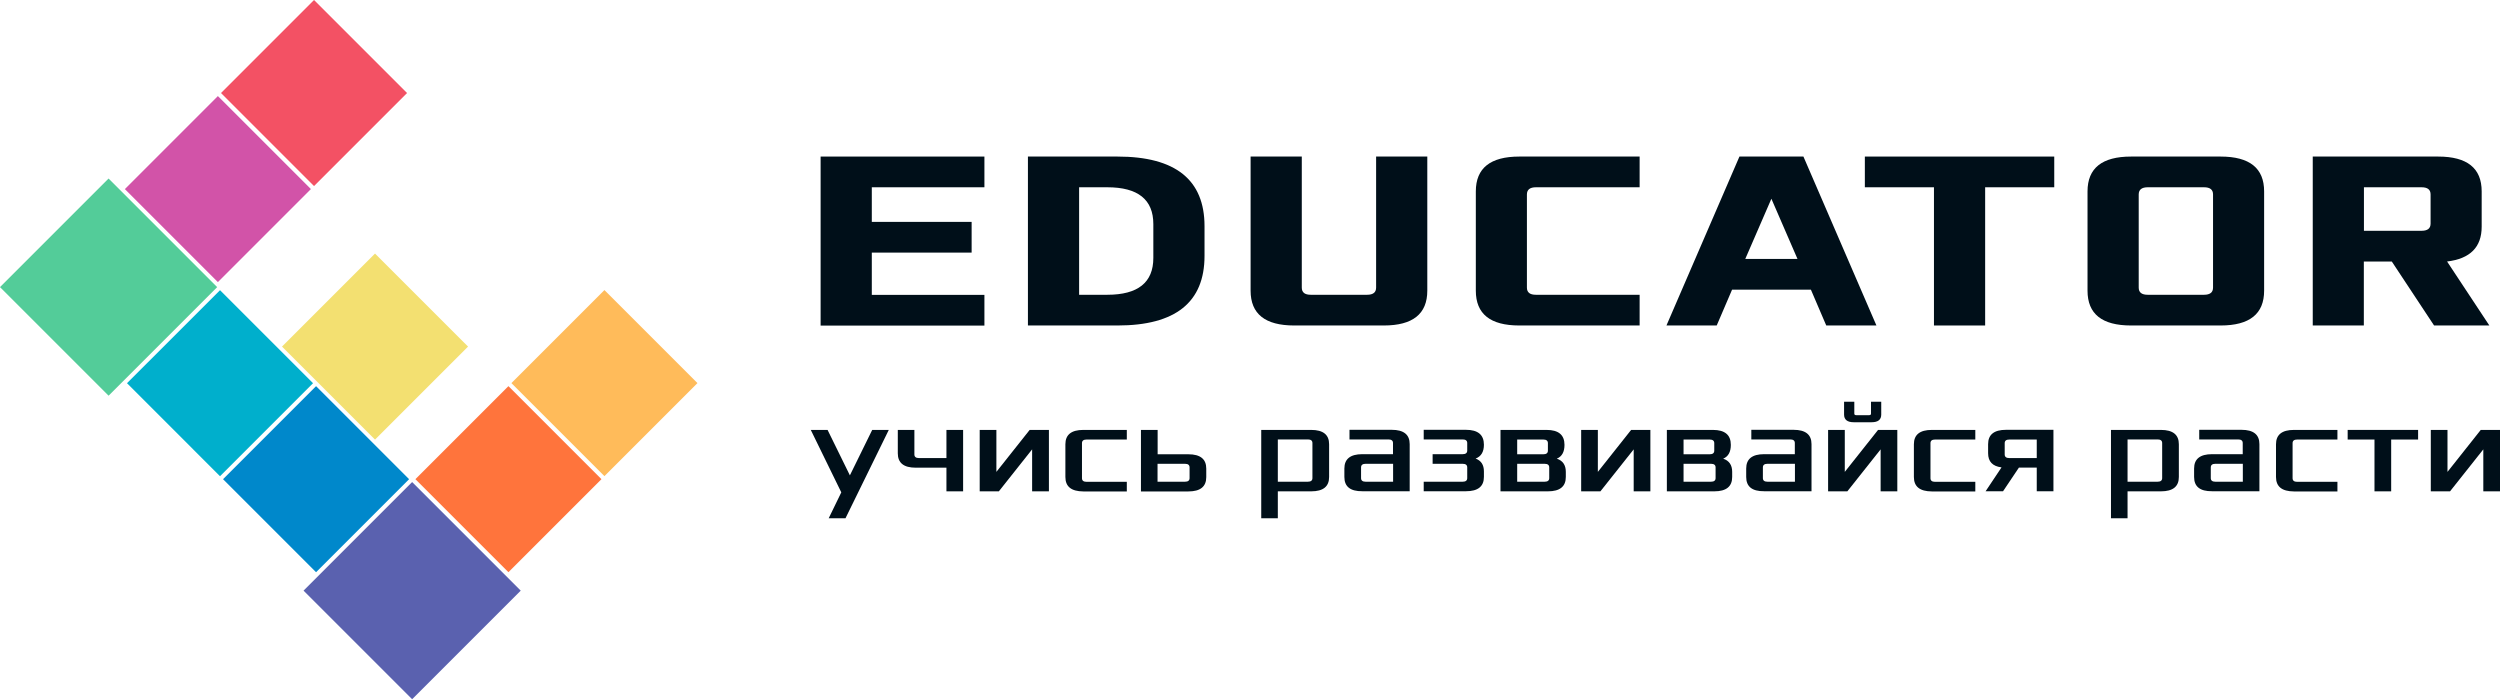 <svg width="200" height="56" viewBox="0 0 200 56" fill="none" xmlns="http://www.w3.org/2000/svg">
<path d="M65.649 26.039V12.525H78.753V14.982H69.744V17.751H77.73V20.208H69.744V23.59H78.753V26.047H65.649V26.039Z" fill="#000F19"/>
<path d="M82.234 26.039V12.525H89.4C94.044 12.525 96.362 14.385 96.362 18.095V20.47C96.362 24.18 94.044 26.039 89.4 26.039H82.234ZM86.329 23.582H88.582C91.038 23.582 92.267 22.599 92.267 20.634V17.931C92.267 15.965 91.038 14.982 88.582 14.982H86.329V23.582Z" fill="#000F19"/>
<path d="M100.048 23.255V12.525H104.143V23.009C104.143 23.394 104.38 23.582 104.863 23.582H109.368C109.843 23.582 110.089 23.394 110.089 23.009V12.525H114.184V23.255C114.184 25.114 113.021 26.039 110.703 26.039H103.537C101.211 26.039 100.048 25.114 100.048 23.255Z" fill="#000F19"/>
<path d="M118.066 23.255V15.31C118.066 13.451 119.229 12.525 121.546 12.525H131.17V14.982H122.873C122.398 14.982 122.153 15.171 122.153 15.556V23.009C122.153 23.394 122.39 23.582 122.873 23.582H131.17V26.039H121.546C119.22 26.039 118.066 25.114 118.066 23.255Z" fill="#000F19"/>
<path d="M133.316 26.039L139.155 12.525H144.274L150.114 26.039H146.1L144.872 23.173H138.566L137.337 26.039H133.316ZM139.622 20.715H143.799L141.711 15.9L139.622 20.715Z" fill="#000F19"/>
<path d="M149.188 14.982V12.525H164.34V14.982H158.812V26.039H154.717V14.982H149.188Z" fill="#000F19"/>
<path d="M167.002 23.255V15.31C167.002 13.451 168.165 12.525 170.483 12.525H177.649C179.967 12.525 181.13 13.451 181.13 15.31V23.255C181.13 25.114 179.967 26.039 177.649 26.039H170.483C168.157 26.039 167.002 25.114 167.002 23.255ZM171.097 23.009C171.097 23.394 171.335 23.582 171.818 23.582H176.322C176.797 23.582 177.043 23.394 177.043 23.009V15.556C177.043 15.171 176.806 14.982 176.322 14.982H171.818C171.343 14.982 171.097 15.171 171.097 15.556V23.009Z" fill="#000F19"/>
<path d="M185.02 26.039V12.525H195.053C197.371 12.525 198.534 13.451 198.534 15.31V18.136C198.534 19.774 197.609 20.699 195.766 20.92L199.148 26.039H194.726L191.343 20.92H189.107V26.039H185.02ZM189.115 18.463H193.726C194.201 18.463 194.447 18.275 194.447 17.89V15.556C194.447 15.171 194.21 14.982 193.726 14.982H189.115V18.463Z" fill="#000F19"/>
<path d="M64.862 34.393H66.206L67.991 38.029L69.777 34.393H71.103L67.639 41.461H66.296L67.303 39.389L64.862 34.393Z" fill="#000F19"/>
<path d="M71.824 36.269V34.393H73.151V36.359C73.151 36.547 73.274 36.645 73.511 36.645H75.715V34.393H77.049V39.307H75.715V37.415H73.257C72.299 37.415 71.824 37.03 71.824 36.269Z" fill="#000F19"/>
<path d="M78.376 39.307V34.393H79.711V37.751L82.373 34.393H83.913V39.307H82.57V35.949L79.908 39.307H78.376Z" fill="#000F19"/>
<path d="M85.231 38.16V35.54C85.231 34.778 85.707 34.393 86.665 34.393H90.145V35.163H86.919C86.681 35.163 86.558 35.261 86.558 35.45V38.259C86.558 38.447 86.681 38.545 86.919 38.545H90.145V39.315H86.665C85.707 39.307 85.231 38.93 85.231 38.16Z" fill="#000F19"/>
<path d="M91.276 39.307V34.393H92.611V36.342H95.068C96.026 36.342 96.501 36.727 96.501 37.489V38.169C96.501 38.93 96.026 39.315 95.068 39.315H91.276V39.307ZM92.603 38.537H94.806C95.044 38.537 95.166 38.439 95.166 38.251V37.391C95.166 37.202 95.044 37.104 94.806 37.104H92.603V38.537Z" fill="#000F19"/>
<path d="M100.899 41.461V34.393H104.896C105.854 34.393 106.329 34.778 106.329 35.54V38.16C106.329 38.922 105.854 39.307 104.896 39.307H102.226V41.461H100.899ZM102.226 38.537H104.634C104.872 38.537 104.994 38.439 104.994 38.251V35.441C104.994 35.253 104.872 35.155 104.634 35.155H102.226V38.537Z" fill="#000F19"/>
<path d="M107.55 38.16V37.481C107.55 36.719 108.025 36.334 108.983 36.334H111.44V35.441C111.44 35.253 111.317 35.155 111.08 35.155H107.959V34.385H111.342C112.3 34.385 112.775 34.77 112.775 35.531V39.299H108.983C108.025 39.307 107.55 38.93 107.55 38.16ZM108.885 38.251C108.885 38.439 109.008 38.537 109.245 38.537H111.448V37.104H109.245C109.008 37.104 108.885 37.202 108.885 37.391V38.251Z" fill="#000F19"/>
<path d="M113.897 39.307V38.537H117.018C117.255 38.537 117.378 38.439 117.378 38.251V37.391C117.378 37.202 117.255 37.104 117.018 37.104H114.61V36.334H117.018C117.255 36.334 117.378 36.236 117.378 36.047V35.441C117.378 35.253 117.255 35.155 117.018 35.155H113.897V34.385H117.28C118.238 34.385 118.713 34.786 118.713 35.581C118.713 36.146 118.492 36.514 118.05 36.686C118.492 36.85 118.713 37.194 118.713 37.71V38.152C118.713 38.914 118.238 39.299 117.28 39.299H113.897V39.307Z" fill="#000F19"/>
<path d="M120.04 39.307V34.393H123.725C124.684 34.393 125.159 34.794 125.159 35.589C125.159 36.154 124.954 36.523 124.544 36.694C125.019 36.85 125.265 37.202 125.265 37.743V38.16C125.265 38.922 124.79 39.307 123.832 39.307H120.04ZM121.375 36.342H123.471C123.709 36.342 123.832 36.244 123.832 36.056V35.45C123.832 35.261 123.709 35.163 123.471 35.163H121.375V36.342ZM121.375 38.537H123.578C123.815 38.537 123.938 38.439 123.938 38.251V37.391C123.938 37.202 123.815 37.104 123.578 37.104H121.375V38.537Z" fill="#000F19"/>
<path d="M126.493 39.307V34.393H127.828V37.751L130.49 34.393H132.03V39.307H130.695V35.949L128.033 39.307H126.493Z" fill="#000F19"/>
<path d="M133.349 39.307V34.393H137.034C137.992 34.393 138.467 34.794 138.467 35.589C138.467 36.154 138.263 36.523 137.853 36.694C138.328 36.85 138.574 37.202 138.574 37.743V38.16C138.574 38.922 138.099 39.307 137.141 39.307H133.349ZM134.684 36.342H136.78C137.018 36.342 137.141 36.244 137.141 36.056V35.45C137.141 35.261 137.018 35.163 136.78 35.163H134.684V36.342ZM134.684 38.537H136.887C137.124 38.537 137.247 38.439 137.247 38.251V37.391C137.247 37.202 137.124 37.104 136.887 37.104H134.684V38.537Z" fill="#000F19"/>
<path d="M139.696 38.16V37.481C139.696 36.719 140.171 36.334 141.129 36.334H143.586V35.441C143.586 35.253 143.464 35.155 143.226 35.155H140.106V34.385H143.488C144.446 34.385 144.921 34.77 144.921 35.531V39.299H141.129C140.171 39.307 139.696 38.93 139.696 38.16ZM141.031 38.251C141.031 38.439 141.154 38.537 141.391 38.537H143.595V37.104H141.391C141.154 37.104 141.031 37.202 141.031 37.391V38.251Z" fill="#000F19"/>
<path d="M146.248 39.307V34.393H147.583V37.751L150.245 34.393H151.785V39.307H150.45V35.949L147.788 39.307H146.248ZM147.526 33.164V32.141H148.345V33.091C148.345 33.173 148.394 33.214 148.5 33.214H149.524C149.631 33.214 149.68 33.173 149.68 33.091V32.141H150.499V33.164C150.499 33.574 150.245 33.779 149.729 33.779H148.296C147.788 33.779 147.526 33.574 147.526 33.164Z" fill="#000F19"/>
<path d="M153.111 38.16V35.54C153.111 34.778 153.586 34.393 154.545 34.393H158.025V35.163H154.798C154.561 35.163 154.438 35.261 154.438 35.45V38.259C154.438 38.447 154.561 38.545 154.798 38.545H158.025V39.315H154.545C153.586 39.307 153.111 38.93 153.111 38.16Z" fill="#000F19"/>
<path d="M158.844 39.307L160.122 37.391C159.401 37.3 159.049 36.924 159.049 36.26V35.531C159.049 34.77 159.524 34.385 160.483 34.385H164.275V39.299H162.94V37.407H161.514L160.245 39.299H158.844V39.307ZM160.376 36.359C160.376 36.547 160.499 36.645 160.736 36.645H162.94V35.163H160.736C160.499 35.163 160.376 35.261 160.376 35.45V36.359Z" fill="#000F19"/>
<path d="M168.878 41.461V34.393H172.874C173.833 34.393 174.308 34.778 174.308 35.54V38.16C174.308 38.922 173.833 39.307 172.874 39.307H170.204V41.461H168.878ZM170.204 38.537H172.612C172.85 38.537 172.973 38.439 172.973 38.251V35.441C172.973 35.253 172.85 35.155 172.612 35.155H170.204V38.537Z" fill="#000F19"/>
<path d="M175.528 38.16V37.481C175.528 36.719 176.003 36.334 176.961 36.334H179.418V35.441C179.418 35.253 179.296 35.155 179.058 35.155H175.938V34.385H179.32C180.278 34.385 180.753 34.77 180.753 35.531V39.299H176.961C176.003 39.307 175.528 38.93 175.528 38.16ZM176.863 38.251C176.863 38.439 176.986 38.537 177.223 38.537H179.427V37.104H177.223C176.986 37.104 176.863 37.202 176.863 37.391V38.251Z" fill="#000F19"/>
<path d="M182.08 38.16V35.54C182.08 34.778 182.555 34.393 183.513 34.393H186.994V35.163H183.767C183.53 35.163 183.407 35.261 183.407 35.45V38.259C183.407 38.447 183.53 38.545 183.767 38.545H186.994V39.315H183.513C182.555 39.307 182.08 38.93 182.08 38.16Z" fill="#000F19"/>
<path d="M187.813 35.163V34.393H193.448V35.163H191.294V39.307H189.959V35.163H187.813Z" fill="#000F19"/>
<path d="M194.464 39.307V34.393H195.799V37.751L198.46 34.393H200V39.307H198.665V35.949L196.003 39.307H194.464Z" fill="#000F19"/>
<path d="M25.285 30.893L17.843 38.335L25.285 45.777L32.727 38.335L25.285 30.893Z" fill="#0088CB"/>
<path d="M17.602 23.215L10.16 30.656L17.602 38.098L25.043 30.656L17.602 23.215Z" fill="#00AFCC"/>
<path d="M17.43 7.686L9.989 15.127L17.43 22.569L24.872 15.127L17.43 7.686Z" fill="#D253A8"/>
<path d="M25.122 0L17.68 7.442L25.122 14.884L32.564 7.442L25.122 0Z" fill="#F35164"/>
<path d="M40.674 30.892L33.232 38.334L40.674 45.775L48.116 38.334L40.674 30.892Z" fill="#FF743C"/>
<path d="M48.354 23.206L40.912 30.648L48.354 38.09L55.796 30.648L48.354 23.206Z" fill="#FFBB5A"/>
<path d="M30.002 20.285L22.561 27.727L30.002 35.168L37.444 27.727L30.002 20.285Z" fill="#F3E071"/>
<path d="M8.687 14.282L0 22.969L8.687 31.656L17.374 22.969L8.687 14.282Z" fill="#53CC99"/>
<path d="M32.971 38.564L24.284 47.251L32.971 55.937L41.658 47.251L32.971 38.564Z" fill="#5A61AF"/>
</svg>
